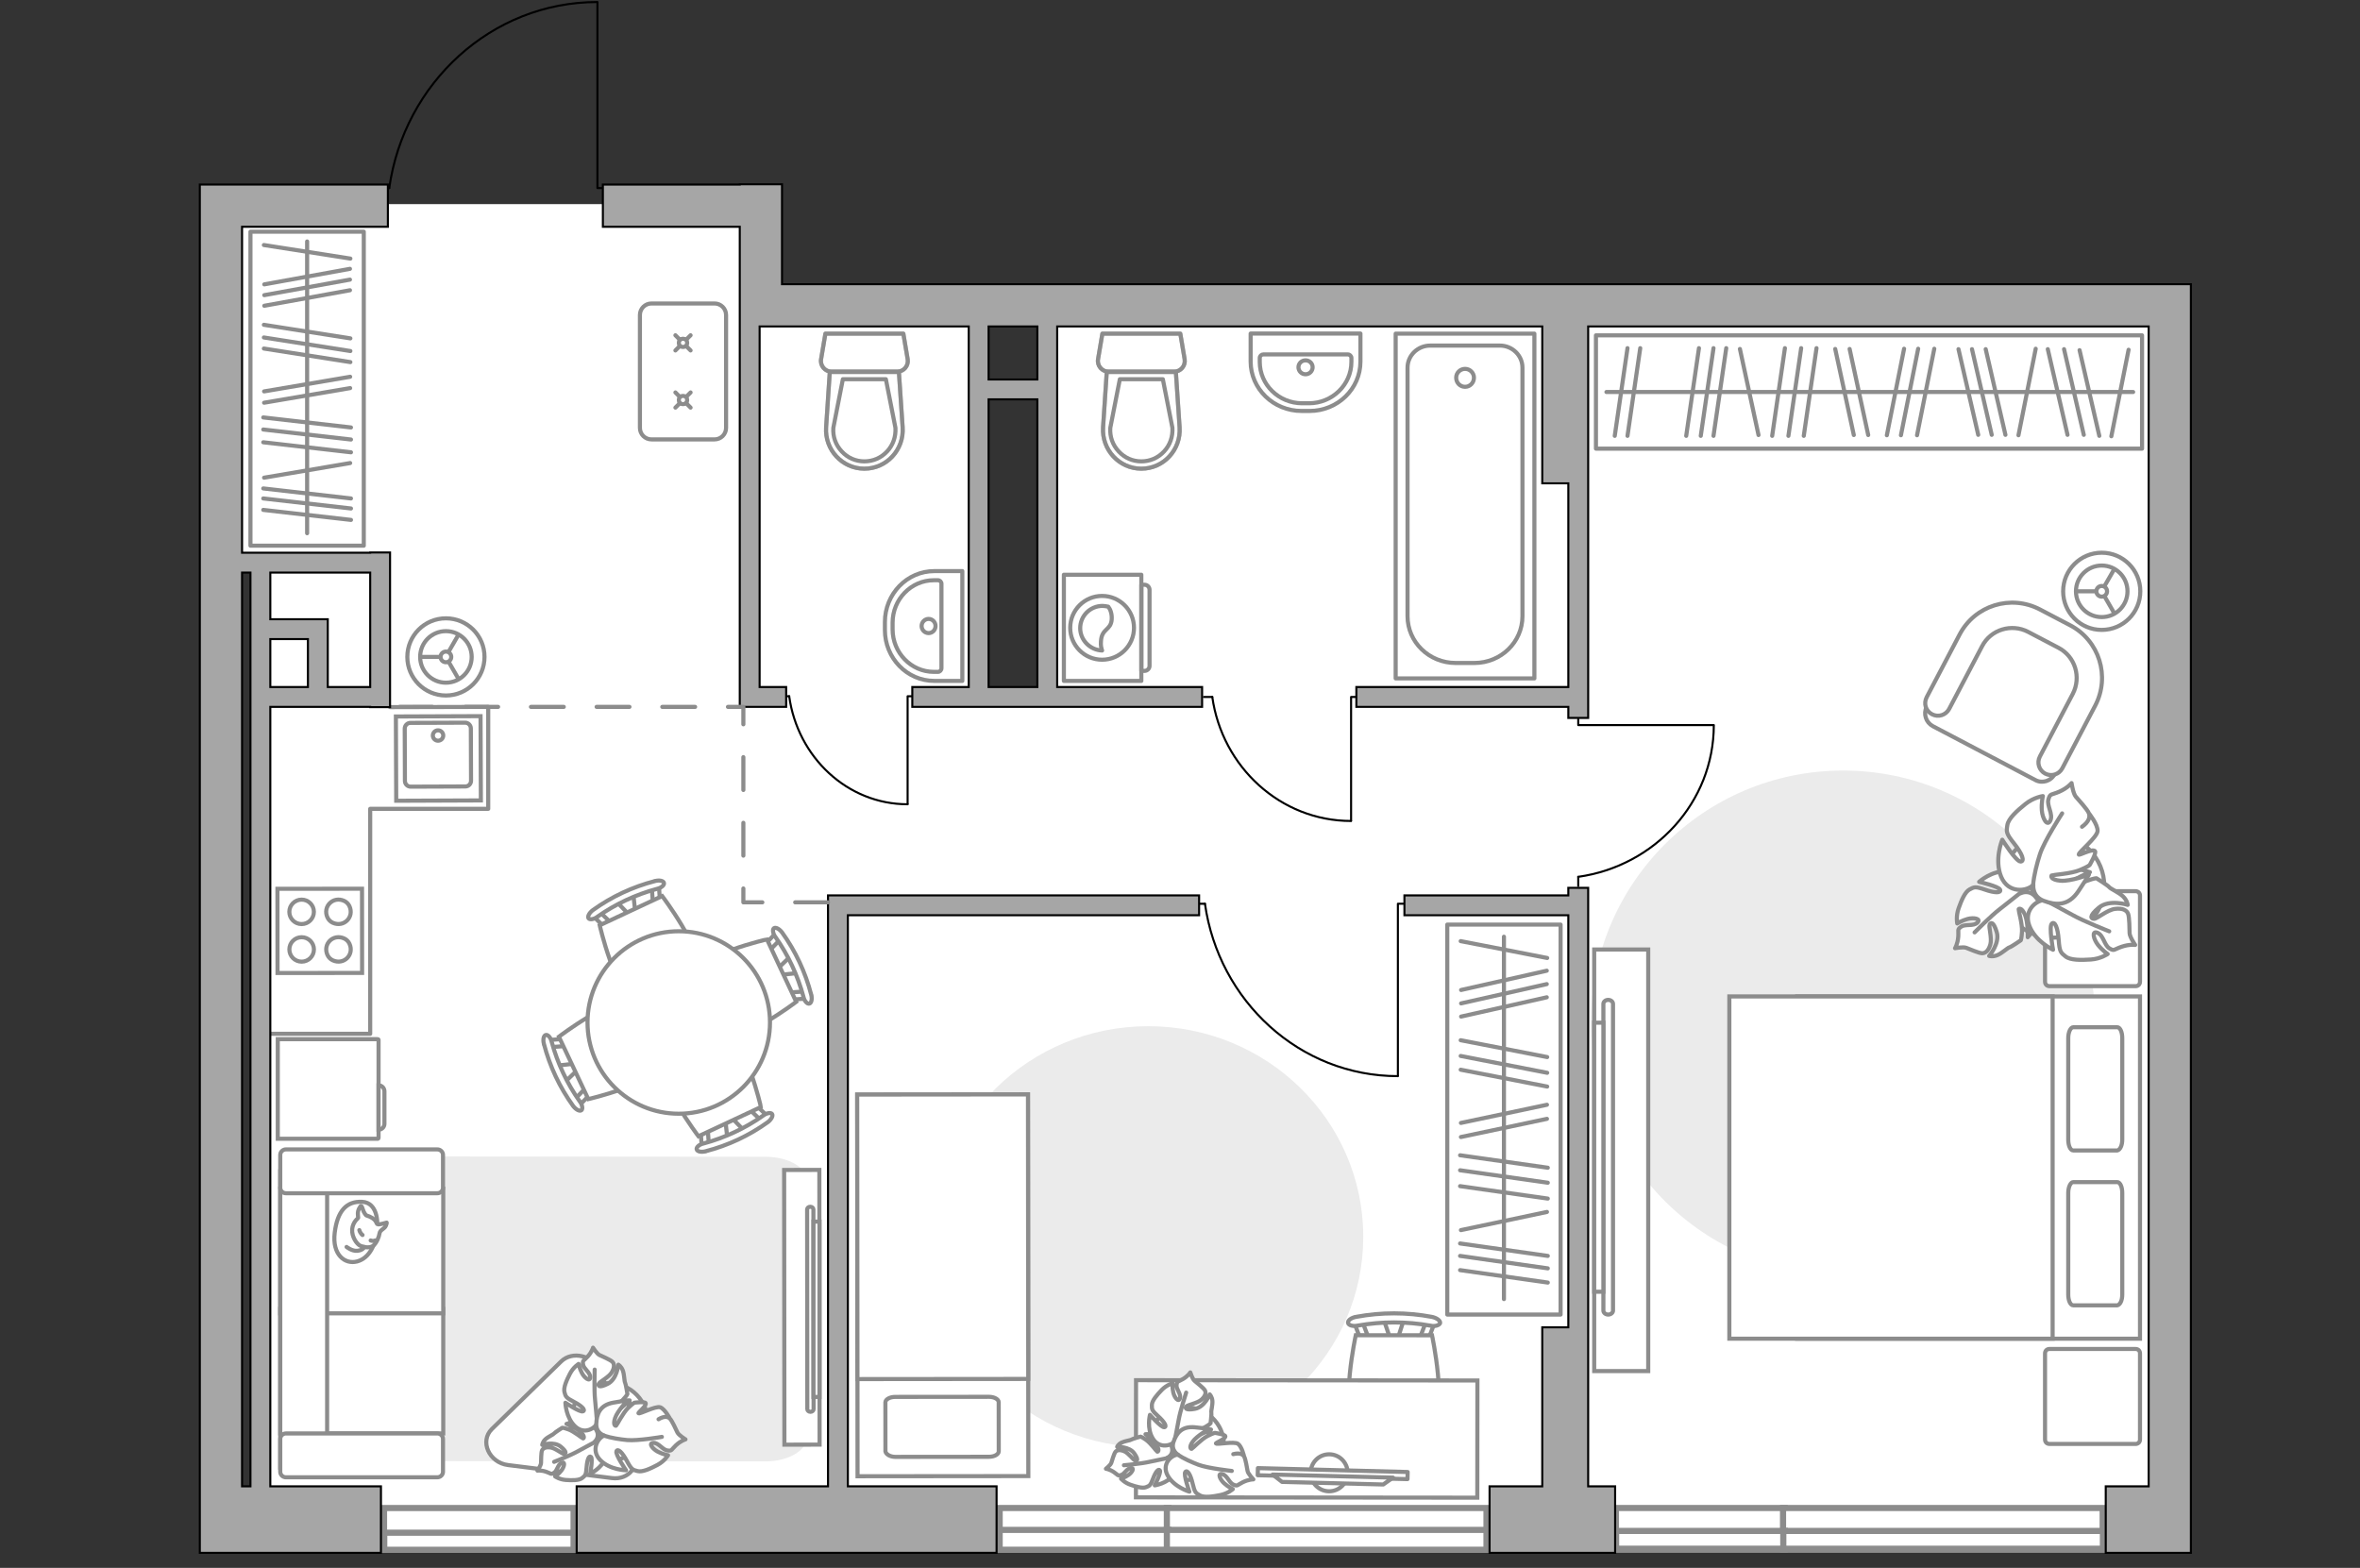 <?xml version="1.0" encoding="utf-8"?>
<!-- Generator: Adobe Illustrator 28.0.0, SVG Export Plug-In . SVG Version: 6.00 Build 0)  -->
<svg version="1.1" xmlns="http://www.w3.org/2000/svg" xmlns:xlink="http://www.w3.org/1999/xlink" x="0px" y="0px"
	 viewBox="0 0 575 382" style="enable-background:new 0 0 575 382;" xml:space="preserve">
<rect x="0" y="0" width="575" height="382" fill="#333333" stroke="none"/>
<style type="text/css">
	.st0{fill:#FFFFFF;}
	.st1{fill:#8C8C8C;}
	.st2{fill:none;stroke:#8C8C8C;stroke-linecap:round;stroke-linejoin:round;stroke-miterlimit:10;}
	.st3{fill:none;stroke:#000000;stroke-width:0.5;stroke-linecap:round;stroke-linejoin:round;stroke-miterlimit:10;}
	.st4{fill:#FFFFFF;stroke:#8C8C8C;stroke-miterlimit:10;}
	.st5{fill:#FFFFFF;stroke:#8C8C8C;stroke-linecap:round;stroke-miterlimit:10;}
	.st6{fill:#EBEBEB;}
	.st7{fill:#FFFFFF;stroke:#8C8C8C;stroke-linecap:round;stroke-linejoin:round;stroke-miterlimit:10;}
	
		.st8{fill-rule:evenodd;clip-rule:evenodd;fill:none;stroke:#8C8C8C;stroke-linecap:round;stroke-linejoin:round;stroke-miterlimit:10;}
	.st9{opacity:0.5;}
	.st10{fill:#A6A6A6;stroke:#000000;stroke-width:0.5;stroke-miterlimit:10;}
	.st11{fill:none;stroke:#8C8C8C;stroke-linecap:round;stroke-linejoin:round;stroke-miterlimit:10;stroke-dasharray:8;}
</style>
<g id="bg_1_">
	<polygon class="st0" points="528.147,370.232 528.147,71.999 255.161,71.999 255.161,169.806     237.895,169.806 237.895,74.388 185.386,74.388 185.386,49.732 53.83,49.732     53.83,136.893 92.615,136.893 92.615,168.265 63.821,168.265 63.821,370.232  "/>
	
		<rect x="60.236" y="128.223" transform="matrix(-3.131656e-12 -1 1 -3.131656e-12 -64.782 242.757)" class="st0" width="57.503" height="51.092"/>
</g>
<g id="windows_1_">
	<g>
		<rect x="93.567" y="367.412" class="st0" width="46.184" height="10.171"/>
		<path class="st1" d="M139,368.162v8.671H94.316v-8.671H139 M140.5,366.662H92.816     v11.671h47.684V366.662L140.5,366.662z"/>
	</g>
	<g>
		<rect x="144.195" y="367.412" class="st0" width="31.23" height="10.171"/>
		<path class="st1" d="M174.675,368.162v8.671h-29.731v-8.671H174.675 M176.175,366.662h-32.731     v11.671h32.731V366.662L176.175,366.662z"/>
	</g>
	<g>
		<rect x="93.617" y="373.431" class="st0" width="46.134" height="4.161"/>
		<path class="st1" d="M139,374.181v2.661H94.367v-2.661H139 M140.5,372.681H92.867     v5.661h47.633V372.681L140.5,372.681z"/>
	</g>
	<g>
		<rect x="141.695" y="373.431" class="st0" width="33.781" height="4.161"/>
		<path class="st1" d="M174.726,374.181v2.661h-32.281v-2.661H174.726 M176.226,372.681h-35.281     v5.661h35.281V372.681L176.226,372.681z"/>
	</g>
	<g>
		<rect x="243.561" y="367.412" class="st0" width="41.121" height="10.171"/>
		<path class="st1" d="M283.932,368.162v8.671h-39.621v-8.671H283.932 M285.432,366.662h-42.621     v11.671h42.621V366.662L285.432,366.662z"/>
	</g>
	<g>
		<rect x="284.298" y="367.412" class="st0" width="77.876" height="10.171"/>
		<path class="st1" d="M361.424,368.162v8.671h-76.375v-8.671H361.424 M362.924,366.662h-79.375     v11.671h79.375V366.662L362.924,366.662z"/>
	</g>
	<g>
		<rect x="243.561" y="372.745" class="st0" width="41.121" height="4.838"/>
		<path class="st1" d="M283.932,373.496v3.338h-39.621v-3.338H283.932 M285.432,371.996     h-42.621v6.338h42.621V371.996L285.432,371.996z"/>
	</g>
	<g>
		<rect x="284.298" y="372.745" class="st0" width="77.876" height="4.838"/>
		<path class="st1" d="M361.424,373.496v3.338h-76.375v-3.338H361.424 M362.924,371.996     h-79.375v6.338h79.375V371.996L362.924,371.996z"/>
	</g>
	<g>
		<rect x="393.692" y="367.412" class="st0" width="41.121" height="10.171"/>
		<path class="st1" d="M434.063,368.162v8.671h-39.621v-8.671H434.063 M435.563,366.662h-42.621     v11.671h42.621V366.662L435.563,366.662z"/>
	</g>
	<g>
		<rect x="434.429" y="367.412" class="st0" width="77.875" height="10.171"/>
		<path class="st1" d="M511.554,368.162v8.671h-76.375v-8.671H511.554 M513.054,366.662h-79.375     v11.671h79.375V366.662L513.054,366.662z"/>
	</g>
	<g>
		<rect x="393.751" y="372.996" class="st0" width="41.121" height="4.336"/>
		<path class="st1" d="M434.123,373.747v2.835h-39.621v-2.835H434.123 M435.623,372.247h-42.621     v5.835h42.621V372.247L435.623,372.247z"/>
	</g>
	<g>
		<rect x="434.489" y="372.996" class="st0" width="77.876" height="4.336"/>
		<path class="st1" d="M511.614,373.747v2.836H435.239v-2.836H511.614 M513.114,372.247H433.739     v5.836h79.375V372.247L513.114,372.247z"/>
	</g>
</g>
<g id="furniture_1_">
	<g>
		
			<rect x="36.581" y="80.895" transform="matrix(1.266712e-10 -1 1 1.266712e-10 -19.872 169.53)" class="st2" width="76.495" height="27.612"/>
		<line class="st2" x1="85.513" y1="110.2" x2="64.145" y2="107.759"/>
		<line class="st2" x1="85.513" y1="121.444" x2="64.145" y2="119.003"/>
		<line class="st2" x1="85.513" y1="123.886" x2="64.145" y2="121.444"/>
		<line class="st2" x1="85.513" y1="126.673" x2="64.145" y2="124.232"/>
		<line class="st2" x1="85.513" y1="107.087" x2="64.145" y2="104.646"/>
		<line class="st2" x1="85.266" y1="70.715" x2="64.392" y2="74.497"/>
		<line class="st2" x1="85.266" y1="68.128" x2="64.392" y2="71.911"/>
		<line class="st2" x1="85.266" y1="65.5" x2="64.392" y2="69.282"/>
		<line class="st2" x1="85.513" y1="104.146" x2="64.145" y2="101.704"/>
		<line class="st2" x1="85.314" y1="94.557" x2="64.344" y2="98.121"/>
		<line class="st2" x1="85.314" y1="112.819" x2="64.344" y2="116.384"/>
		<line class="st2" x1="85.314" y1="91.795" x2="64.344" y2="95.36"/>
		<line class="st2" x1="85.367" y1="88.226" x2="64.291" y2="84.922"/>
		<line class="st2" x1="85.367" y1="82.44" x2="64.291" y2="79.136"/>
		<line class="st2" x1="85.367" y1="63.003" x2="64.291" y2="59.699"/>
		<line class="st2" x1="85.367" y1="85.527" x2="64.291" y2="82.223"/>
		<line class="st2" x1="74.829" y1="129.914" x2="74.829" y2="58.832"/>
	</g>
	<g>
		
			<rect x="318.919" y="258.968" transform="matrix(1.267165e-10 -1 1 1.267165e-10 93.652 639.201)" class="st2" width="95.014" height="27.612"/>
		<line class="st2" x1="377.11" y1="292.026" x2="355.742" y2="288.994"/>
		<line class="st2" x1="377.11" y1="305.992" x2="355.742" y2="302.96"/>
		<line class="st2" x1="377.11" y1="309.025" x2="355.742" y2="305.992"/>
		<line class="st2" x1="377.11" y1="312.487" x2="355.742" y2="309.455"/>
		<line class="st2" x1="377.11" y1="288.16" x2="355.742" y2="285.127"/>
		<line class="st2" x1="376.863" y1="242.982" x2="355.989" y2="247.68"/>
		<line class="st2" x1="376.863" y1="239.769" x2="355.989" y2="244.467"/>
		<line class="st2" x1="376.863" y1="236.505" x2="355.989" y2="241.203"/>
		<line class="st2" x1="377.11" y1="284.506" x2="355.742" y2="281.473"/>
		<line class="st2" x1="376.911" y1="272.596" x2="355.942" y2="277.023"/>
		<line class="st2" x1="376.911" y1="295.279" x2="355.942" y2="299.707"/>
		<line class="st2" x1="376.911" y1="269.166" x2="355.942" y2="273.593"/>
		<line class="st2" x1="376.964" y1="264.732" x2="355.888" y2="260.628"/>
		<line class="st2" x1="376.964" y1="257.546" x2="355.888" y2="253.442"/>
		<line class="st2" x1="376.964" y1="233.403" x2="355.888" y2="229.299"/>
		<line class="st2" x1="376.964" y1="261.38" x2="355.888" y2="257.276"/>
		<line class="st2" x1="366.426" y1="316.512" x2="366.426" y2="228.222"/>
	</g>
	<g>
		<rect x="388.843" y="81.701" class="st2" width="133.056" height="27.612"/>
		<line class="st2" x1="431.781" y1="106.191" x2="434.885" y2="84.824"/>
		<line class="st2" x1="417.485" y1="106.191" x2="420.589" y2="84.824"/>
		<line class="st2" x1="414.381" y1="106.191" x2="417.485" y2="84.824"/>
		<line class="st2" x1="410.837" y1="106.191" x2="413.941" y2="84.824"/>
		<line class="st2" x1="393.426" y1="106.191" x2="396.53" y2="84.824"/>
		<line class="st2" x1="396.53" y1="106.191" x2="399.634" y2="84.824"/>
		<line class="st2" x1="435.738" y1="106.191" x2="438.843" y2="84.824"/>
		<line class="st2" x1="481.982" y1="105.944" x2="477.173" y2="85.071"/>
		<line class="st2" x1="503.739" y1="105.945" x2="498.93" y2="85.071"/>
		<line class="st2" x1="507.701" y1="105.945" x2="502.892" y2="85.071"/>
		<line class="st2" x1="511.484" y1="106.191" x2="506.675" y2="85.317"/>
		<line class="st2" x1="485.27" y1="105.944" x2="480.461" y2="85.071"/>
		<line class="st2" x1="488.612" y1="105.944" x2="483.803" y2="85.071"/>
		<line class="st2" x1="439.478" y1="106.191" x2="442.583" y2="84.824"/>
		<line class="st2" x1="451.669" y1="105.992" x2="447.138" y2="85.023"/>
		<line class="st2" x1="428.451" y1="105.992" x2="423.919" y2="85.023"/>
		<line class="st2" x1="455.18" y1="105.992" x2="450.649" y2="85.023"/>
		<line class="st2" x1="459.719" y1="106.045" x2="463.92" y2="84.97"/>
		<line class="st2" x1="467.075" y1="106.045" x2="471.275" y2="84.97"/>
		<line class="st2" x1="491.787" y1="106.045" x2="495.988" y2="84.97"/>
		<line class="st2" x1="463.15" y1="106.045" x2="467.35" y2="84.97"/>
		<line class="st2" x1="514.418" y1="106.292" x2="518.619" y2="85.216"/>
		<line class="st2" x1="391.399" y1="95.508" x2="519.727" y2="95.508"/>
	</g>
	<g id="Group_34_00000046333722999644475580000000469354095871318182_">
		<path id="Vector_158_00000031176097048297340440000001783539368631870861_" class="st3" d="M340.588,262.074v-41.886     h1.784"/>
		<path id="Vector_159_00000165952978755226110250000008040996994954204579_" class="st3" d="M290.727,220.19h2.855"/>
		<path id="Vector_160_00000065757378378806932670000014431741097193360571_" class="st3" d="M293.581,220.188     c3.332,23.679,23.085,42.004,47.003,42.004"/>
	</g>
	<g id="Group_34_00000020399162075605138760000016597672300537748915_">
		<path id="Vector_158_00000129206610261113038340000001454704692240915072_" class="st3" d="M221.135,195.878V169.634     h1.095"/>
		<path id="Vector_159_00000018946767801359366910000016412810305823320241_" class="st3" d="M190.531,169.635h1.752"/>
		<path id="Vector_160_00000181087126486179569950000000332176317721504910_" class="st3" d="M192.282,169.634     c2.045,14.837,14.169,26.319,28.85,26.319"/>
	</g>
	<g id="Group_34_00000164491065470694561070000010557611295215536799_">
		<path id="Vector_158_00000014599690014137128410000012892905356745475252_" class="st3" d="M329.183,199.938v-30.132     h1.283"/>
		<path id="Vector_159_00000120537850947742516640000007977349134944775604_" class="st3" d="M293.314,169.807h2.054"/>
		<path id="Vector_160_00000080925527389993547860000011457444404712863665_" class="st3" d="M295.367,169.806     c2.397,17.035,16.607,30.218,33.813,30.218"/>
	</g>
	<g>
		<path class="st4" d="M158.724,107.057h15.37c1.552,0,2.81-1.258,2.81-2.81V76.75     c0-1.552-1.258-2.81-2.81-2.81H158.724c-1.552,0-2.81,1.258-2.81,2.81     v27.497C155.914,105.799,157.172,107.057,158.724,107.057z"/>
		<g>
			<g>
				<line class="st5" x1="168.257" y1="81.686" x2="167.174" y2="82.77"/>
				<circle class="st5" cx="166.409" cy="83.535" r="1.008"/>
				<line class="st5" x1="165.654" y1="84.29" x2="164.56" y2="85.383"/>
				<line class="st5" x1="168.257" y1="85.383" x2="167.174" y2="84.3"/>
				<line class="st5" x1="165.654" y1="82.78" x2="164.56" y2="81.686"/>
			</g>
			<g>
				<line class="st5" x1="168.257" y1="95.614" x2="167.174" y2="96.697"/>
				<circle class="st5" cx="166.409" cy="97.463" r="1.008"/>
				<line class="st5" x1="165.654" y1="98.218" x2="164.56" y2="99.311"/>
				<line class="st5" x1="168.257" y1="99.311" x2="167.174" y2="98.228"/>
				<line class="st5" x1="165.654" y1="96.708" x2="164.56" y2="95.614"/>
			</g>
		</g>
	</g>
	<path id="Vector_84_00000088831933179712527990000007462219112107832490_" class="st6" d="M85.848,287.709    l-0.056,62.292c-0.003,3.287,4.488,5.966,10.156,5.971l90.497,0.082    c5.668,0.005,10.167-2.666,10.17-5.953l0.056-62.292    c0.003-3.287-4.492-5.966-10.159-5.971l-90.497-0.082    C90.346,281.979,85.851,284.422,85.848,287.709z"/>
	<path class="st7" d="M146.049,333.899l8.444,19.641c1.539,3.579-1.332,7.09-5.382,6.583    l-25.321-3.172c-4.638-0.581-6.988-5.809-3.947-8.777l16.877-16.47    C139.43,329.06,144.48,330.249,146.049,333.899z"/>
	<g>
		<path id="Vector_60_00000078036367871536803180000000569932040321707924_" class="st4" d="M141.01,352.297     c-3.234-4.08-2.548-10.008,1.531-13.242c4.08-3.234,10.008-2.548,13.242,1.532     c3.233,4.079,2.547,10.008-1.532,13.241     C150.172,357.062,144.243,356.376,141.01,352.297z"/>
		<path class="st7" d="M144.898,351.255c0,0,1.3-1.068,0.463-2.718     c-0.837-1.65-2.075-2.977-4.627-2.348c-2.553,0.628-2.707,0.724-2.707,0.724     s2.591,1.031,3.593,2.118c1.002,1.086,0.552,1.459,0.419,1.431     c-0.133-0.027-2.196-1.71-3.482-2.177c-1.287-0.467-1.554-0.422-1.554-0.422     s-1.791,1.118-1.995,1.389c-0.204,0.271-1.479,0.804-2.149,1.439     c-0.671,0.636-0.747,1.341-0.747,1.341s2.884-0.939,4.525,0.436     c1.641,1.375,1.199,1.745,0.743,1.747c-0.456,0.002-2.083-1.413-3.287-1.559     c-1.204-0.147-1.826,0.224-2.042,0.762c-0.216,0.538-0.211,2.447-0.232,3.041     c-0.021,0.594-0.876,1.844-0.876,1.844s0.887-0.141,2.13,0.283     c1.243,0.425,1.11,0.736,1.915,0.245c0.805-0.492,0.907-2.044,1.86-2.431     c0.953-0.387,0.627,0.997-0.082,1.896c-0.709,0.898-1.516,1.426-1.516,1.426     s1.079,0.756,2.62,0.861c1.541,0.105,3.216,0.125,3.969-0.472     c0.753-0.598,0.948-0.722,1.081-2.607c0.133-1.885,0.596-2.982,1.076-2.534     c0.48,0.448-0.193,4.087-0.193,4.087s2.816-1.305,3.729-3.819     C148.442,352.721,146.205,351.158,144.898,351.255z"/>
		<path class="st2" d="M135.005,356.169c0,0,3.999-1.571,5.758-2.565     c1.13-0.639,3.335-1.793,4.224-2.283c1.292-0.713,2.347-1.788,3.09-3.062"/>
		<path class="st7" d="M145.594,346.541c0,0,0.544,1.884,2.696,1.748     c2.152-0.136,4.142-0.849,4.646-3.87c0.504-3.021,0.473-3.231,0.473-3.231     s-2.297,2.298-3.922,2.869c-1.624,0.572-1.816-0.081-1.725-0.212     c0.091-0.13,2.842-1.562,3.935-2.724c1.093-1.162,1.168-1.469,1.168-1.469     s-0.372-2.432-0.567-2.775c-0.196-0.343-0.179-1.953-0.55-2.964     c-0.371-1.011-1.091-1.417-1.091-1.417s-0.324,3.519-2.552,4.641     c-2.228,1.122-2.421,0.479-2.212-0.01c0.208-0.489,2.472-1.578,3.184-2.8     c0.712-1.221,0.602-2.057,0.126-2.537s-2.521-1.353-3.147-1.65     c-0.626-0.297-1.569-1.788-1.569-1.788s-0.258,1.014-1.285,2.149     c-1.027,1.134-1.299,0.848-1.144,1.937c0.155,1.089,1.77,1.913,1.744,3.111     c-0.025,1.199-1.356,0.211-1.991-0.961c-0.634-1.172-0.828-2.28-0.828-2.28     s-1.307,0.806-2.129,2.408c-0.822,1.601-1.616,3.385-1.324,4.466     c0.293,1.081,0.336,1.347,2.292,2.358c1.956,1.011,2.917,2.012,2.216,2.32     c-0.701,0.307-4.285-2.09-4.285-2.09s0.099,3.615,2.369,5.751     S145.095,347.985,145.594,346.541z"/>
		<path class="st2" d="M144.893,333.689c0,0-0.162,5.004,0.091,7.344     c0.163,1.504,0.382,4.396,0.497,5.573c0.168,1.711,0.831,3.336,1.853,4.719"/>
		<g>
			<path class="st7" d="M160.451,345.788c1.318-0.793,2.229-0.686,2.758-0.175      c0.529,0.511,1.51,2.722,1.842,3.398c0.332,0.677,1.968,1.68,1.968,1.68      s-1.099,0.296-2.318,1.43c-1.218,1.134-0.903,1.426-2.089,1.274      c-1.186-0.152-2.107-1.896-3.41-1.851c-1.303,0.045-0.209,1.479,1.075,2.151      c1.285,0.673,2.493,0.866,2.493,0.866s-0.857,1.434-2.587,2.352      c-1.729,0.918-3.657,1.809-4.838,1.507c-1.181-0.302-1.47-0.345-2.599-2.458      c-1.129-2.113-2.233-3.142-2.556-2.375c-0.324,0.767,2.337,4.63,2.337,4.63      s-3.934-0.053-6.291-2.49c-2.358-2.437-0.577-5.404,0.986-5.968      c0,0-2.057-0.564-1.941-2.906c0.115-2.342,0.861-4.518,4.14-5.111      c3.279-0.594,3.507-0.563,3.507-0.563s-2.464,2.533-3.062,4.309      c-0.598,1.775,0.116,1.974,0.256,1.873c0.14-0.101,1.656-3.115,2.904-4.321      c1.248-1.206,1.58-1.293,1.58-1.293s2.583-0.327,2.717,0.133      c0.206,0.709-1.979,2.33-1.751,2.456c0.376,0.208,4.187-1.849,5.292-1.46      s2.346,2.736,2.346,2.736"/>
			<path class="st2" d="M161.26,350.084c0,0-5.907,1.014-8.456,0.774      c-1.639-0.155-3.984-0.504-5.64-1.077"/>
		</g>
	</g>
	<g>
		<path id="Vector_55_00000155111000146401829730000008262475608242782355_" class="st4" d="M68.283,349.246v-30.354     h39.713v30.354H68.283z"/>
		<path id="Vector_56_00000039129375790512487850000014040832493583638682_" class="st4" d="M68.283,319.985v-30.353     h39.713v30.353H68.283z"/>
		<path id="Vector_57_00000042716019608012891560000006882711644414526632_" class="st4" d="M79.701,354.588     l-11.418,2.853v-72.058h11.418V354.588z"/>
		<path id="Vector_58_00000172430717308760612040000014477306896041752255_" class="st4" d="M69.663,349.246h36.89     c0.753,0,1.381,0.607,1.381,1.336v8.013c0,0.728-0.628,1.336-1.381,1.336H69.663     c-0.753,0-1.38-0.607-1.38-1.336v-8.013     C68.283,349.853,68.91,349.246,69.663,349.246z"/>
		<path id="Vector_59_00000160893145141278867900000007412964688026153387_" class="st4" d="M69.663,280.041h36.89     c0.753,0,1.381,0.607,1.381,1.335v8.013c0,0.728-0.628,1.335-1.381,1.335H69.663     c-0.753,0-1.38-0.607-1.38-1.335v-8.013     C68.283,280.648,68.91,280.041,69.663,280.041z"/>
		<g>
			<path class="st7" d="M91.924,298.097c0,0,0.156-5.09-3.686-5.282      c-3.841-0.191-6.044,2.246-6.69,7.552c-0.646,5.305,2.466,7.751,5.437,6.978      C89.956,306.572,91.911,303.175,91.924,298.097z"/>
			<path class="st7" d="M89.221,296.106c0,0-0.558-0.529-0.829-1.487      s-0.478-0.796-0.478-0.796s-0.872,0.887-0.707,2.224      c0.091,0.74,0.044,0.746,0.044,0.746s-1.287,0.917-1.446,2.691      c-0.159,1.773,1.102,3.685,2.046,4.066c0.944,0.381,2.339,0.576,3.118-0.066      c0.778-0.642,1.364-2.076,1.503-2.982c0.138-0.906,1.229-1.086,1.542-1.862      c0.313-0.777,0.194-0.766,0.194-0.766s-1.946,0.626-2.286,0.367      C91.582,297.982,91.807,296.924,89.221,296.106z"/>
			<path class="st7" d="M88.33,300.898c0,0-0.534-0.329-0.776-1.189"/>
			<path class="st7" d="M90.311,302.229c0,0,0.596,0.265,1.092-0.007"/>
			<path class="st2" d="M88.724,303.811c0,0-0.187,0.785-1.682,0.939      c-1.253,0.129-2.598-0.939-2.598-0.939"/>
		</g>
	</g>
	<path id="Vector_00000137840261686199657970000008607264349889609117_" class="st6" d="M449.062,187.737    c-33.943,0-61.435,27.492-61.435,61.435s27.492,61.435,61.435,61.435    s61.435-27.492,61.435-61.435S483.005,187.737,449.062,187.737z"/>
	<g>
		<g>
			<path id="Vector_98_00000034074230828179482600000000492218884558700465_" class="st4" d="M437.861,242.77v83.394      h83.538v-83.394H437.861z"/>
			<path id="Vector_99_00000093149163174834161900000009476576552438325175_" class="st4" d="M421.346,326.165v-83.394      h78.765v73.526v9.868h-10.692H421.346z"/>
			<path id="Vector_100_00000063634576484855134320000007788468822570885765_" class="st2" d="M517.077,277.658v-24.741      c0-1.459-0.516-2.641-1.226-2.641h-10.709c-0.645,0-1.226,1.182-1.226,2.641      v24.741c0,1.459,0.516,2.641,1.226,2.641h10.709      C516.561,280.16,517.077,279.047,517.077,277.658z"/>
			<path id="Vector_101_00000114075764920709737610000016064604905081575095_" class="st2" d="M517.077,315.392v-24.741      c0-1.459-0.516-2.641-1.226-2.641h-10.709c-0.645,0-1.226,1.182-1.226,2.641      v24.741c0,1.459,0.516,2.641,1.226,2.641h10.709      C516.561,317.894,517.077,316.851,517.077,315.392z"/>
		</g>
		<path id="Vector_5_00000039128528177592581130000017471256498273666235_" class="st7" d="M499.363,351.803h20.934     c0.661,0,1.102-0.441,1.102-1.102v-20.934c0-0.661-0.441-1.102-1.102-1.102     h-20.934c-0.661,0-1.102,0.441-1.102,1.102v20.934     C498.262,351.362,498.702,351.803,499.363,351.803z"/>
		<path id="Vector_5_00000169549982307329517030000010813976080306497981_" class="st7" d="M499.363,240.269h20.934     c0.661,0,1.102-0.441,1.102-1.102v-20.934c0-0.661-0.441-1.102-1.102-1.102     h-20.934c-0.661,0-1.102,0.441-1.102,1.102v20.934     C498.262,239.828,498.702,240.269,499.363,240.269z"/>
	</g>
	<g>
		<path id="Vector_60_00000082362076946230347920000017776329120405692820_" class="st4" d="M489.021,221.844     c3.297,6.121,10.931,8.411,17.052,5.115c6.121-3.297,8.411-10.932,5.114-17.053     c-3.296-6.12-10.931-8.41-17.052-5.113S485.725,215.724,489.021,221.844z"/>
		<path class="st7" d="M492.353,217.626c0,0,1.997-1.03,3.578,0.868     s2.556,4.117,0.437,6.916c-2.119,2.799-2.317,2.939-2.317,2.939     s0.103-3.722-0.7-5.525c-0.803-1.803-1.498-1.448-1.535-1.27     c-0.037,0.178,0.938,3.597,0.831,5.422c-0.107,1.825-0.303,2.129-0.303,2.129     s-2.317,1.606-2.757,1.714c-0.44,0.107-1.767,1.389-2.901,1.877     s-2.039,0.208-2.039,0.208s2.675-3.042,1.854-5.781     c-0.82-2.739-1.508-2.393-1.751-1.834c-0.243,0.558,0.633,3.302,0.177,4.856     c-0.456,1.555-1.239,2.122-2.013,2.103c-0.775-0.019-3.112-1.033-3.853-1.321     c-0.74-0.288-2.724,0.101-2.724,0.101s0.641-1.014,0.777-2.762     c0.135-1.748-0.317-1.75,0.711-2.478c1.028-0.729,2.986-0.033,3.965-0.998     c0.978-0.965-0.893-1.296-2.369-0.901c-1.476,0.395-2.55,1.107-2.55,1.107     s-0.358-1.723,0.328-3.669s1.545-4.012,2.676-4.62     c1.131-0.608,1.386-0.782,3.769,0.051c2.382,0.833,3.973,0.843,3.676,0.018     c-0.296-0.826-5.115-1.922-5.115-1.922s3.088-2.765,6.655-2.558     C492.426,212.503,493.162,216.073,492.353,217.626z"/>
		<path class="st2" d="M481.1,227.165c0,0,4.039-4.076,6.187-5.709     c1.381-1.049,3.961-3.145,5.032-3.976c1.557-1.208,3.433-1.935,5.389-2.174"/>
		<path class="st7" d="M498.502,219.261c0,0-2.023-1.662-0.72-4.23     c1.303-2.568,3.229-4.633,7.201-3.655c3.972,0.977,4.213,1.126,4.213,1.126     s-4.032,1.605-5.591,3.296c-1.559,1.691-0.859,2.27-0.651,2.228     c0.208-0.043,3.417-2.662,5.419-3.388c2.003-0.727,2.419-0.657,2.419-0.657     s2.787,1.74,3.105,2.161c0.317,0.421,2.301,1.25,3.345,2.24     c1.044,0.989,1.162,2.086,1.162,2.086s-4.488-1.461-7.041,0.679     c-2.553,2.14-1.866,2.716-1.156,2.719c0.709,0.003,3.242-2.199,5.116-2.427     c1.874-0.228,2.842,0.348,3.178,1.186c0.337,0.838,0.328,3.807,0.362,4.732     c0.033,0.925,1.364,2.869,1.364,2.869s-1.381-0.219-3.314,0.442     c-1.934,0.661-1.727,1.146-2.98,0.381c-1.253-0.765-1.412-3.181-2.896-3.783     c-1.484-0.602-0.975,1.552,0.128,2.95c1.103,1.398,2.36,2.219,2.36,2.219     s-1.679,1.178-4.078,1.34c-2.399,0.163-5.005,0.195-6.177-0.735     c-1.172-0.93-1.476-1.123-1.682-4.057c-0.207-2.934-0.928-4.641-1.675-3.943     c-0.747,0.698,0.3,6.36,0.3,6.36s-4.382-2.031-5.804-5.943     C492.986,221.544,496.468,219.11,498.502,219.261z"/>
		<path class="st2" d="M513.898,226.908c0,0-6.224-2.444-8.961-3.991     c-1.759-0.994-5.191-2.79-6.574-3.553c-2.01-1.11-3.653-2.782-4.81-4.765"/>
		<g>
			<path class="st7" d="M507.273,201.434c1.668-1.198,2.018-2.372,1.671-3.29      c-0.347-0.919-2.542-3.289-3.196-4.054s-1.022-3.301-1.022-3.301      s-0.943,1.193-2.978,2.088c-2.034,0.895-2.226,0.355-2.666,1.89      c-0.44,1.535,1.213,3.586,0.469,5.161c-0.744,1.575-1.924-0.524-2.071-2.455      c-0.146-1.931,0.254-3.515,0.254-3.515s-2.211,0.295-4.251,1.931      c-2.04,1.637-4.15,3.531-4.403,5.138c-0.253,1.608-0.354,1.986,1.642,4.486      s2.675,4.398,1.563,4.39c-1.112-0.008-4.445-5.312-4.445-5.312      s-2.012,4.854-0.268,9.033c1.744,4.179,6.324,3.562,7.841,1.943      c0,0-0.395,2.821,2.539,3.916c2.934,1.096,5.997,1.33,8.456-2.379      s2.543-4.004,2.543-4.004s-4.409,1.685-6.902,1.48      c-2.494-0.205-2.36-1.184-2.162-1.303c0.198-0.119,4.696-0.386,6.833-1.28      c2.138-0.894,2.42-1.255,2.42-1.255s1.766-2.996,1.272-3.403      c-0.761-0.627-3.903,1.197-3.937,0.85c-0.056-0.571,4.479-4.16,4.586-5.721      c0.107-1.561-2.118-4.323-2.118-4.323"/>
			<path class="st2" d="M502.429,198.172c0,0-4.363,6.71-5.415,9.964      c-0.676,2.092-1.486,5.153-1.658,7.487"/>
		</g>
	</g>
	<g>
		<path id="Vector_93_00000152978608070495793650000002266419725816848807_" class="st4" d="M388.415,231.336v102.715     h13.165V231.336H388.415z"/>
		<g>
			<g>
				<path class="st4" d="M390.655,244.583c0-0.529,0.533-0.971,1.173-0.971       c0.64,0,1.173,0.441,1.173,0.971l0,74.728       c0,0.529-0.533,0.971-1.173,0.971c-0.64,0-1.173-0.441-1.173-0.971       L390.655,244.583z"/>
				<rect x="388.415" y="249.172" class="st4" width="2.24" height="65.551"/>
			</g>
		</g>
	</g>
	<g>
		<path id="Vector_93_00000079450245446789644170000005605351774052645003_" class="st4" d="M199.693,351.973     l-0.062-66.93l-8.579,0.008l0.062,66.93L199.693,351.973z"/>
		<g>
			<g>
				<path class="st4" d="M198.226,343.342c0,0.345-0.347,0.633-0.764,0.633       c-0.417,0-0.765-0.287-0.765-0.632l-0.045-48.693       c-0-0.345,0.347-0.633,0.764-0.633c0.417-0,0.765,0.287,0.765,0.632       L198.226,343.342z"/>
				<rect x="198.203" y="297.638" class="st4" width="1.46" height="42.713"/>
			</g>
		</g>
	</g>
	<g>
		<path id="Vector_37_00000137110791442687465600000006006408390605720235_" class="st4" d="M470.895,176.91     l25.01,13.14c1.653,0.908,3.842,0.258,4.706-1.477l9.103-17.281     c3.331-6.29,0.863-14.113-5.427-17.444l-8.322-4.353     c-6.29-3.331-14.113-0.863-17.444,5.427l-9.103,17.281     C468.554,173.938,469.242,176.001,470.895,176.91z"/>
		<path id="Vector_38_00000080165015677585261790000003576974880113776304_" class="st4" d="M470.728,174.026     c1.546,0.807,3.382,0.189,4.17-1.294l8.018-15.269     c2.126-4.107,7.186-5.616,11.23-3.509l7.369,3.861     c4.107,2.126,5.616,7.186,3.509,11.23l-8.018,15.269     c-0.807,1.546-0.189,3.382,1.294,4.17c1.546,0.807,3.382,0.189,4.17-1.294     l8.017-15.269c3.722-7.136,0.977-15.867-6.096-19.57l-7.369-3.861     c-7.136-3.722-15.867-0.977-19.57,6.096l-8.017,15.269     C468.626,171.402,469.182,173.219,470.728,174.026z"/>
	</g>
	<g>
		<circle class="st4" cx="108.644" cy="160.051" r="9.402"/>
		<circle class="st4" cx="108.644" cy="160.051" r="6.279"/>
		<circle class="st4" cx="108.644" cy="160.051" r="1.301"/>
		<path class="st4" d="M108.644,160.051"/>
		<line class="st4" x1="107.343" y1="160.051" x2="102.365" y2="160.051"/>
		<line class="st4" x1="109.267" y1="158.863" x2="111.756" y2="154.552"/>
		<line class="st4" x1="109.267" y1="161.176" x2="111.756" y2="165.487"/>
	</g>
	<g>
		<circle class="st4" cx="512.072" cy="144.067" r="9.402"/>
		<circle class="st4" cx="512.072" cy="144.067" r="6.279"/>
		<circle class="st4" cx="512.072" cy="144.067" r="1.301"/>
		<path class="st4" d="M512.072,144.067"/>
		<line class="st4" x1="510.771" y1="144.067" x2="505.793" y2="144.067"/>
		<line class="st4" x1="512.695" y1="142.88" x2="515.184" y2="138.569"/>
		<line class="st4" x1="512.695" y1="145.192" x2="515.184" y2="149.503"/>
	</g>
	<g>
		<g id="Group_2_00000167355210595847459810000001600785355609913277_">
			<g id="Group_3_00000183938525544682663640000001642276984998278031_">
				<path id="Vector_10_00000004541042899778450120000008300096541444354435_" class="st4" d="M181.269,275.444       l-3.446-3.585l-1.15,0.538l0.545,4.943L181.269,275.444z"/>
			</g>
			<g id="Group_4_00000085956587001749753730000011454349716783309236_">
				<path id="Vector_11_00000008867164533709585740000013310499101831093383_" class="st4" d="M171.277,275.081       c-0.384,0.18-0.625,0.553-0.548,0.829l0.294,4.071       c0.031,0.4,0.427,0.58,0.936,0.445c0.508-0.135,0.878-0.567,0.801-0.843       l-0.294-4.071c-0.032-0.4-0.428-0.579-0.936-0.445       C171.404,275.021,171.362,275.041,171.277,275.081z"/>
			</g>
			<g id="Group_5_00000018951523944521756300000015412631616663194760_">
				<path id="Vector_12_00000060726636137784242400000010031714892186087077_" class="st4" d="M183.34,269.433       c-0.085,0.04-0.127,0.06-0.213,0.1c-0.429,0.305-0.545,0.723-0.258,1.004       l2.938,2.834c0.287,0.282,0.836,0.233,1.245-0.115       c0.429-0.305,0.545-0.723,0.257-1.004l-2.937-2.835       C184.164,269.306,183.723,269.253,183.34,269.433z"/>
			</g>
			<path id="Vector_13_00000009588003306580410820000017227110874997646000_" class="st4" d="M177.056,251.897      c-3.943-1.429-13.791,3.18-15.22,7.123      c-1.678,4.631,8.34,17.821,8.34,17.821l15.22-7.123      C185.396,269.717,181.688,253.575,177.056,251.897z"/>
			<path id="Vector_14_00000039840216466791040430000004370946336366247351_" class="st4" d="M185.954,271.797      c-4.376,3.087-9.321,5.401-14.538,6.804c-1.081,0.245-1.794,0.942-1.679,1.409      c0.091,0.529,1.096,0.787,2.199,0.478c5.426-1.397,10.586-3.811,15.134-7.083      c0.881-0.672,1.346-1.566,1.041-1.995      C187.826,271.024,186.791,271.145,185.954,271.797z"/>
		</g>
		<g id="Group_2_00000123414367344913485330000001310812690148056729_">
			<g id="Group_3_00000139980229866495100950000012034853901088988301_">
				<path id="Vector_10_00000000921868067429251500000014461391120885250456_" class="st4" d="M150.244,219.712       l3.446,3.585l1.15-0.538l-0.545-4.943L150.244,219.712z"/>
			</g>
			<g id="Group_4_00000034054277708429056280000011519058912071353989_">
				<path id="Vector_11_00000005226818744822290580000010618834677555036861_" class="st4" d="M160.236,220.076       c0.384-0.18,0.625-0.553,0.548-0.829l-0.294-4.071       c-0.031-0.4-0.427-0.58-0.936-0.445c-0.508,0.135-0.878,0.567-0.801,0.843       l0.294,4.071c0.032,0.4,0.428,0.579,0.936,0.445       C160.108,220.136,160.15,220.116,160.236,220.076z"/>
			</g>
			<g id="Group_5_00000085247343961809699140000013723190915138131351_">
				<path id="Vector_12_00000070829826958823280990000015208722616547372939_" class="st4" d="M148.173,225.724       c0.085-0.04,0.127-0.06,0.213-0.1c0.429-0.305,0.545-0.723,0.258-1.004       l-2.938-2.834c-0.287-0.282-0.836-0.233-1.245,0.115       c-0.429,0.305-0.545,0.723-0.257,1.004l2.937,2.835       C147.348,225.85,147.789,225.903,148.173,225.724z"/>
			</g>
			<path id="Vector_13_00000090291129134994817290000001320949981977338264_" class="st4" d="M154.456,243.26      c3.943,1.429,13.791-3.18,15.22-7.123c1.678-4.631-8.34-17.821-8.34-17.821      l-15.22,7.123C146.116,225.439,149.825,241.581,154.456,243.26z"/>
			<path id="Vector_14_00000108286469267220137690000002485508144558306219_" class="st4" d="M145.559,223.359      c4.376-3.087,9.321-5.401,14.538-6.804c1.081-0.245,1.794-0.942,1.679-1.409      c-0.091-0.529-1.096-0.787-2.199-0.478c-5.426,1.397-10.586,3.811-15.135,7.083      c-0.881,0.672-1.346,1.566-1.041,1.995      C143.686,224.133,144.721,224.012,145.559,223.359z"/>
		</g>
		<g id="Group_2_00000135686169479828147450000014446914773887137205_">
			<g id="Group_3_00000181082590058630752280000002352387867117173381_">
				<path id="Vector_10_00000137110756140432170010000018245145576867048847_" class="st4" d="M192.595,232.996       l-3.585,3.446l0.538,1.15l4.943-0.545L192.595,232.996z"/>
			</g>
			<g id="Group_4_00000021799723670626970730000001037622158233661324_">
				<path id="Vector_11_00000064320965709049459590000007719558179631228293_" class="st4" d="M192.231,242.988       c0.18,0.384,0.553,0.625,0.829,0.548l4.071-0.294       c0.4-0.031,0.58-0.427,0.445-0.936c-0.135-0.508-0.567-0.878-0.843-0.801       l-4.071,0.294c-0.4,0.032-0.579,0.428-0.445,0.936       C192.171,242.86,192.191,242.902,192.231,242.988z"/>
			</g>
			<g id="Group_5_00000053515382964977766680000003220979160623891880_">
				<path id="Vector_12_00000036970467163965997480000009584892989381004443_" class="st4" d="M186.583,230.925       c0.04,0.085,0.06,0.127,0.1,0.213c0.305,0.429,0.723,0.545,1.004,0.258       l2.834-2.938c0.282-0.287,0.233-0.836-0.115-1.245       c-0.305-0.429-0.723-0.545-1.004-0.257l-2.835,2.937       C186.457,230.1,186.403,230.541,186.583,230.925z"/>
			</g>
			<path id="Vector_13_00000132773075963859279170000005057004412114733749_" class="st4" d="M169.047,237.208      c-1.429,3.943,3.18,13.791,7.123,15.22      c4.631,1.678,17.821-8.34,17.821-8.34l-7.123-15.22      C186.867,228.868,170.725,232.577,169.047,237.208z"/>
			<path id="Vector_14_00000037662734556179128710000008178506867525580687_" class="st4" d="M188.947,228.311      c3.087,4.376,5.401,9.321,6.804,14.538c0.245,1.081,0.942,1.794,1.409,1.679      c0.529-0.092,0.787-1.096,0.478-2.199c-1.397-5.426-3.811-10.586-7.083-15.134      c-0.672-0.881-1.566-1.346-1.995-1.041      C188.174,226.438,188.295,227.473,188.947,228.311z"/>
		</g>
		<g id="Group_2_00000030478420334816790560000018094042470864440965_">
			<g id="Group_3_00000003822623178772172460000004556949359963245239_">
				<path id="Vector_10_00000143581389673197787250000007544098570380186274_" class="st4" d="M137.597,263.679       l3.576-3.456l-0.541-1.149l-4.941,0.559L137.597,263.679z"/>
			</g>
			<g id="Group_4_00000032612100464219885690000012706125251216941187_">
				<path id="Vector_11_00000062915119417427179980000010790045607733508240_" class="st4" d="M137.933,253.686       c-0.181-0.383-0.555-0.623-0.83-0.545l-4.071,0.306       c-0.4,0.032-0.578,0.429-0.443,0.937c0.137,0.508,0.57,0.876,0.845,0.798       l4.071-0.305c0.4-0.033,0.578-0.429,0.443-0.938       C137.993,253.813,137.973,253.771,137.933,253.686z"/>
			</g>
			<g id="Group_5_00000158720673934360148270000001144989383617489855_">
				<path id="Vector_12_00000150081169748428306680000012225876107149791873_" class="st4" d="M143.614,265.734       c-0.04-0.085-0.06-0.127-0.1-0.213c-0.306-0.428-0.724-0.543-1.005-0.255       l-2.826,2.946c-0.281,0.288-0.231,0.836,0.119,1.245       c0.306,0.428,0.724,0.543,1.004,0.254l2.827-2.945       C143.743,266.557,143.794,266.116,143.614,265.734z"/>
			</g>
			<path id="Vector_13_00000069396519092087350970000014023132743324041868_" class="st4" d="M161.133,259.402      c1.418-3.947-3.217-13.782-7.164-15.2c-4.636-1.666-17.798,8.389-17.798,8.389      l7.164,15.2C143.335,267.791,159.467,264.038,161.133,259.402z"/>
			<path id="Vector_14_00000119823423896420727770000013025898870089343676_" class="st4" d="M141.257,268.354      c-3.099-4.368-5.427-9.307-6.843-14.519c-0.248-1.08-0.947-1.791-1.413-1.676      c-0.528,0.093-0.784,1.098-0.472,2.2c1.411,5.423,3.84,10.575,7.124,15.115      c0.674,0.879,1.57,1.342,1.998,1.036      C142.035,270.224,141.912,269.19,141.257,268.354z"/>
		</g>
		<g>
			<circle class="st4" cx="165.373" cy="249.12" r="22.228"/>
		</g>
	</g>
	<path id="Vector_00000052787807772804357920000004924717741988743319_" class="st6" d="M279.722,250.026    c28.93-0.026,52.402,22.92,52.428,51.252    c0.026,28.332-23.405,51.32-52.335,51.347    c-28.929,0.026-52.401-22.92-52.426-51.252    C227.362,273.04,250.793,250.052,279.722,250.026z"/>
	<g>
		<g id="Group_10_00000083775328107477298540000015803925445648559505_">
			<g id="Group_11_00000012441693020221904590000011577630316684272020_">
				<path id="Vector_20_00000023257041466458704190000005689856341110177154_" class="st4" d="M342.036,321.524       l-1.67,5.202l-1.458-0.001l-1.764-5.205L342.036,321.524z"/>
			</g>
			<g id="Group_12_00000114780625924592374960000006522007058577706407_">
				<path id="Vector_21_00000071542761636041731390000015922263018792732818_" class="st4" d="M332.3,326.562       c-0.468-0-0.884-0.261-0.935-0.573l-1.61-4.216       c-0.155-0.416,0.158-0.78,0.73-0.884c0.572-0.104,1.144,0.157,1.196,0.469       l1.608,4.216c0.156,0.416-0.156,0.78-0.729,0.884       C332.457,326.562,332.353,326.562,332.3,326.562z"/>
			</g>
			<g id="Group_13_00000103966838374366336840000001520939379959754664_">
				<path id="Vector_22_00000168115818877851669570000003221533023122024620_" class="st4" d="M347.029,326.576       c-0.104-0-0.157-0-0.261-0c-0.572-0.105-0.884-0.469-0.727-0.885       l1.616-4.213c0.157-0.416,0.729-0.624,1.301-0.467       c0.572,0.105,0.884,0.469,0.727,0.885l-1.616,4.213       C347.861,326.316,347.497,326.576,347.029,326.576z"/>
			</g>
			<path id="Vector_23_00000144329494256431000240000009695602083906678709_" class="st4" d="M348.882,347.079      c-3.281,3.275-15.301,3.264-18.576-0.017c-3.847-3.854,0.02-21.75,0.02-21.75      l18.576,0.017C348.902,325.329,352.736,343.232,348.882,347.079z"/>
			<path id="Vector_24_00000073699877418165434710000015459930070484261053_" class="st4" d="M348.538,322.987      c-5.827-1.046-11.863-1.051-17.743-0.016c-1.197,0.259-2.238-0.106-2.342-0.627      c-0.155-0.572,0.73-1.3,1.979-1.507c6.09-1.139,12.385-1.134,18.473,0.017      c1.197,0.261,2.081,0.938,1.976,1.511      C350.672,322.885,349.63,323.248,348.538,322.987z"/>
		</g>
		<path id="Vector_36_00000151503080280973019750000003111555525609291142_" class="st4" d="M276.788,336.271     l83.175,0.075l-0.026,28.55l-67.233-0.061l-15.942-0.014L276.788,336.271z"/>
	</g>
	<g>
		<path id="Vector_60_00000106864499641836414520000012029433018965971374_" class="st4" d="M280.496,355.073     c-1.977-4.529,0.215-9.699,4.896-11.549c4.681-1.849,10.078,0.323,12.055,4.852     c1.976,4.528-0.216,9.699-4.897,11.548     C287.869,361.774,282.473,359.602,280.496,355.073z"/>
		<path class="st7" d="M284.425,355.151c0,0,1.501-0.623,1.144-2.332     c-0.357-1.708-1.175-3.23-3.739-3.332c-2.565-0.102-2.735-0.056-2.735-0.056     s2.168,1.609,2.827,2.852c0.659,1.243,0.138,1.461,0.02,1.401     c-0.118-0.06-1.619-2.119-2.707-2.877c-1.089-0.758-1.352-0.788-1.352-0.788     s-1.976,0.54-2.239,0.731c-0.262,0.191-1.601,0.338-2.397,0.736     c-0.797,0.398-1.052,1.014-1.052,1.014s2.957-0.092,4.142,1.579     c1.184,1.671,0.672,1.889,0.243,1.771c-0.429-0.118-1.591-1.821-2.685-2.269     c-1.094-0.448-1.776-0.276-2.12,0.153c-0.344,0.429-0.837,2.153-1.012,2.683     c-0.175,0.531-1.306,1.434-1.306,1.434s0.871,0.105,1.929,0.814     c1.058,0.709,0.852,0.955,1.737,0.723c0.886-0.233,1.387-1.607,2.384-1.706     c0.998-0.099,0.329,1.064-0.572,1.689c-0.901,0.625-1.799,0.89-1.799,0.89     s0.817,0.965,2.24,1.464s2.992,0.956,3.857,0.614     c0.864-0.342,1.08-0.403,1.697-2.07c0.617-1.667,1.339-2.535,1.674-2.005     c0.335,0.53-1.248,3.638-1.248,3.638s2.989-0.44,4.505-2.47     C287.376,357.404,285.679,355.406,284.425,355.151z"/>
		<path class="st2" d="M273.837,356.994c0,0,4.172-0.37,6.085-0.806     c1.23-0.28,3.605-0.744,4.569-0.954c1.401-0.305,2.674-0.998,3.706-1.954"/>
		<path class="st7" d="M286.309,351.08c0,0,0.02,1.842,2.079,2.284     c2.059,0.441,4.117,0.319,5.38-2.275c1.263-2.595,1.288-2.792,1.288-2.792     s-2.76,1.472-4.438,1.562c-1.677,0.09-1.687-0.549-1.567-0.643     c0.119-0.094,3.081-0.665,4.412-1.427c1.331-0.763,1.482-1.02,1.482-1.02     s0.285-2.292,0.191-2.653c-0.095-0.361,0.342-1.809,0.256-2.819     c-0.085-1.01-0.656-1.565-0.656-1.565s-1.223,3.091-3.611,3.52     c-2.388,0.429-2.402-0.202-2.078-0.588c0.323-0.387,2.737-0.777,3.725-1.692     c0.988-0.916,1.103-1.699,0.78-2.257c-0.323-0.558-2.018-1.882-2.53-2.314     c-0.511-0.432-1.01-2.024-1.01-2.024s-0.507,0.848-1.769,1.602     c-1.262,0.754-1.444,0.425-1.582,1.448c-0.138,1.023,1.165,2.19,0.829,3.265     c-0.337,1.075-1.331-0.165-1.622-1.389c-0.291-1.224-0.183-2.275-0.183-2.275     s-1.44,0.385-2.631,1.615c-1.191,1.23-2.404,2.631-2.411,3.684     c-0.007,1.053-0.036,1.304,1.54,2.729c1.576,1.425,2.218,2.58,1.479,2.674     c-0.74,0.094-3.485-3.009-3.485-3.009s-0.85,3.289,0.727,5.811     C282.483,353.054,285.464,352.252,286.309,351.08z"/>
		<path class="st2" d="M289.005,339.298c0,0-1.458,4.474-1.831,6.652     c-0.239,1.4-0.788,4.067-0.987,5.16c-0.289,1.588-0.089,3.228,0.512,4.744"/>
		<g>
			<path class="st7" d="M300.481,354.292c1.446-0.37,2.275-0.035,2.639,0.565      c0.364,0.6,0.709,2.852,0.845,3.55c0.136,0.698,1.412,2.032,1.412,2.032      s-1.111-0.021-2.553,0.683c-1.442,0.704-1.222,1.05-2.298,0.602      c-1.076-0.448-1.487-2.263-2.725-2.564c-1.238-0.301-0.583,1.279,0.45,2.223      c1.033,0.944,2.118,1.434,2.118,1.434s-1.18,1.069-3.047,1.445      c-1.866,0.376-3.912,0.674-4.943,0.092s-1.293-0.696-1.803-2.899      c-0.51-2.202-1.28-3.421-1.784-2.813c-0.505,0.607,0.99,4.791,0.99,4.791      s-3.686-1.079-5.267-3.896c-1.582-2.817,0.867-5.028,2.484-5.127      c0,0-1.787-1.047-1.068-3.131c0.72-2.084,1.989-3.852,5.228-3.528      c3.239,0.323,3.445,0.411,3.445,0.411s-2.979,1.641-4.004,3.086      c-1.025,1.446-0.406,1.812-0.248,1.757c0.158-0.054,2.371-2.377,3.859-3.138      c1.488-0.761,1.824-0.753,1.824-0.753s2.515,0.382,2.521,0.832      c0.009,0.694-2.469,1.584-2.288,1.758c0.299,0.286,4.421-0.571,5.359,0.069      c0.938,0.64,1.493,3.084,1.493,3.084"/>
			<path class="st2" d="M300.12,358.382c0,0-5.82-0.632-8.155-1.517      c-1.501-0.569-3.616-1.499-5.024-2.449"/>
		</g>
	</g>
	<g>
		<g>
			<path id="Vector_2_00000023261890879757181650000010418298872186098871_" class="st4" d="M250.462,266.647      l-41.61,0.038l0.084,92.988l41.61-0.038L250.462,266.647z"/>
			<path id="Vector_3_00000124155038520229619700000017682740885115901621_" class="st4" d="M208.852,266.685      l41.61-0.038l0.063,69.318l-36.676,0.033l-4.935,0.004l-0.009-9.42      L208.852,266.685z"/>
			<path id="Vector_4_00000000220988282072634930000014645589071325280917_" class="st2" d="M218.134,354.955      l22.806-0.021c1.334-0.001,2.4-0.606,2.399-1.331l-0.011-11.956      c-0.001-0.725-1.068-1.327-2.402-1.326l-22.806,0.021      c-1.334,0.001-2.4,0.606-2.399,1.331l0.011,11.956      C215.866,354.353,216.933,354.956,218.134,354.955z"/>
		</g>
	</g>
	<g>
		<circle class="st7" cx="323.839" cy="358.832" r="4.506"/>
		<g>
			
				<rect x="306.515" y="357.902" transform="matrix(1 0.026 -0.026 1 9.269 -8.177)" class="st7" width="36.489" height="1.733"/>
			<polygon class="st7" points="337.024,361.682 312.361,361.052 310.073,359.26 339.4,360.01          "/>
		</g>
	</g>
	<g id="Group_34_00000174580966227483671680000004756056762267081350_">
		<path id="Vector_158_00000070833247738429184340000009430891766653220740_" class="st3" d="M417.468,176.666h-32.938     v-1.403"/>
		<path id="Vector_159_00000100365771135501482490000015585870414607488950_" class="st3" d="M384.531,215.875v-2.245"/>
		<path id="Vector_160_00000059991078104764953200000004177607654505253038_" class="st3" d="M384.529,213.632     c18.621-2.62,33.031-18.153,33.031-36.962"/>
	</g>
	<polyline class="st2" points="65.861,251.874 90.196,251.874 90.196,197.064 118.954,197.064     118.954,172.225 95.034,172.286  "/>
</g>
<g id="plan">
	<g id="Group_34_00000158749944912596711310000017855813666815920816_">
		<path id="Vector_158_00000096754237910506656190000016090688265611580065_" class="st3" d="M145.556,0.626     l0,45.191h1.925"/>
		<path id="Vector_159_00000060745684530416311900000014542471757645778586_" class="st3" d="M91.76,45.815h3.08"/>
		<path id="Vector_160_00000078757552053452110560000012997603416419650956_" class="st3" d="M94.839,45.816     c3.595-25.548,24.906-45.319,50.712-45.319"/>
	</g>
	<g>
		<g>
			
				<rect x="67.659" y="216.511" transform="matrix(-0.001 -1 1 -0.001 -148.828 304.941)" class="st4" width="20.515" height="20.609"/>
		</g>
		<path class="st4" d="M76.477,222.161c0.002,1.644-1.336,2.979-2.988,2.98     c-1.652,0.002-2.992-1.33-2.994-2.975c-0.002-1.645,1.336-2.979,2.988-2.98     C75.135,219.185,76.476,220.516,76.477,222.161z"/>
		<path class="st4" d="M85.137,220.772c1.233,2.676-1.369,5.272-4.06,4.051     c-0.562-0.255-1.036-0.726-1.293-1.285c-1.23-2.675,1.37-5.268,4.06-4.049     C84.406,219.742,84.88,220.213,85.137,220.772z"/>
		<path class="st4" d="M76.485,231.319c0.002,1.644-1.336,2.979-2.988,2.98     c-1.652,0.002-2.992-1.33-2.994-2.975c-0.002-1.645,1.336-2.979,2.988-2.98     C75.144,228.343,76.484,229.675,76.485,231.319z"/>
		<path class="st4" d="M85.146,229.93c1.233,2.676-1.369,5.272-4.06,4.051     c-0.562-0.255-1.036-0.726-1.293-1.285c-1.23-2.675,1.37-5.268,4.06-4.049     C84.414,228.901,84.888,229.371,85.146,229.93z"/>
	</g>
	<g>
		<g>
			
				<rect x="96.434" y="174.557" transform="matrix(1 -0.004 0.004 1 -0.678 0.393)" class="st4" width="20.627" height="20.533"/>
		</g>
		<path class="st4" d="M99.997,176.125l13.327-0.049c0.765-0.003,1.392,0.616,1.395,1.41     l0.047,12.728c0.003,0.775-0.619,1.398-1.384,1.401l-13.327,0.049     c-0.759,0.003-1.395-0.616-1.398-1.391l-0.047-12.728     C98.607,176.751,99.238,176.127,99.997,176.125z"/>
		<path class="st4" d="M106.727,180.468c0.707-0.003,1.271-0.575,1.269-1.273     c-0.003-0.691-0.571-1.259-1.278-1.256c-0.688,0.003-1.262,0.574-1.259,1.266     C105.461,179.903,106.039,180.471,106.727,180.468z"/>
	</g>
	<g>
		<path id="Vector_8_00000135685936014657904590000011836680816525258167_" class="st4" d="M92.232,277.241     l-0-23.892c0-0.082-0.082-0.164-0.164-0.164l-24.39,0l0,24.261h24.39     C92.15,277.405,92.232,277.364,92.232,277.241z"/>
		<path id="Vector_9_00000002382709944724174030000013331681387573495943_" class="st4" d="M92.232,264.435     l0,10.801c0.818,0,1.432-0.655,1.432-1.432l-0-7.896     C93.664,265.09,93.05,264.435,92.232,264.435z"/>
	</g>
	<g>
		<path class="st2" d="M319.068,100.128l-1.941-0     c-6.853-0-12.416-5.393-12.416-12.037l0-6.825l26.752,0l-0,6.825     C331.464,94.735,325.911,100.128,319.068,100.128z"/>
		<path class="st2" d="M318.903,98.253l-1.631-0     c-5.708-0-10.338-4.528-10.338-10.056v-0.98     c0-0.481,0.388-0.865,0.854-0.865l20.579,0     c0.495,0,0.893,0.385,0.893,0.865v0.98     C329.26,93.725,324.61,98.253,318.903,98.253z"/>
		<path class="st2" d="M319.815,89.476c0,0.932-0.767,1.711-1.728,1.711     c-0.961,0-1.728-0.779-1.728-1.711c0-0.923,0.767-1.682,1.728-1.682     C319.048,87.793,319.815,88.553,319.815,89.476z"/>
	</g>
	<g>
		<path class="st2" d="M215.602,153.502v-1.941c0-6.853,5.393-12.416,12.037-12.416     l6.825,0l-0,26.752l-6.825-0     C220.995,165.898,215.602,160.345,215.602,153.502z"/>
		<path class="st2" d="M217.477,153.337v-1.631c0-5.708,4.528-10.338,10.056-10.338     l0.98,0c0.481,0,0.865,0.388,0.865,0.854l-0,20.579     c0,0.495-0.385,0.893-0.865,0.893h-0.98     C222.005,163.694,217.477,159.044,217.477,153.337z"/>
		<path class="st2" d="M226.254,154.249c-0.932,0-1.711-0.767-1.711-1.728     c-0-0.961,0.779-1.728,1.711-1.728c0.923,0,1.682,0.767,1.682,1.728     C227.937,153.482,227.177,154.249,226.254,154.249z"/>
	</g>
	<g>
		<g>
			<path class="st2" d="M278.08,140.03l0,25.868l-18.873,0l-0-25.868      L278.08,140.03z"/>
			<path class="st8" d="M280.079,143.693v18.54c0,0.666-0.555,1.221-1.221,1.221h-0.777      v-20.983h0.777C279.524,142.472,280.079,143.027,280.079,143.693z"/>
		</g>
		<g>
			<circle class="st2" cx="268.52" cy="152.963" r="7.771"/>
			<path class="st2" d="M270.861,150.904c-0.187,2.715-2.434,2.154-2.622,5.337      c-0.094,1.03,0.094,1.685,0.281,2.247c-2.903-0.094-5.337-2.528-5.337-5.431      c0-2.996,2.434-5.431,5.431-5.431c0.468,0,0.936,0.094,1.404,0.187      C270.487,148.376,270.955,149.499,270.861,150.904z"/>
		</g>
	</g>
	<g>
		<polyline class="st2" points="340.045,165.286 340.046,81.293 373.843,81.293 373.843,165.286      340.045,165.286   "/>
		<path class="st2" d="M359.241,161.528h-4.584c-6.476,0-11.718-5.109-11.718-11.389     l0-60.564c0-2.968,2.479-5.381,5.535-5.381h16.949     c3.046,0,5.515,2.413,5.515,5.381l-0,60.564     C370.939,156.42,365.707,161.528,359.241,161.528z"/>
		<path class="st2" d="M359.12,92.022c0,1.242-0.972,2.223-2.166,2.223     c-1.204,0-2.165-0.981-2.165-2.223c0-1.179,0.961-2.15,2.165-2.15     C358.148,89.871,359.12,90.842,359.12,92.022z"/>
	</g>
	<g>
		<g class="st9">
			<path class="st2" d="M270.09,90.554l15.974-0c1.615,0,2.837-1.456,2.564-3.048      l-1.051-6.213l-18.991,0l-1.051,6.213      C267.253,89.097,268.5,90.554,270.09,90.554z"/>
			<path class="st2" d="M286.491,90.621l-16.837,0l-0.898,13.51      c-0.35,5.451,3.931,10.064,9.325,10.064c5.418-0,9.684-4.613,9.324-10.064      L286.491,90.621z"/>
		</g>
		<g>
			<path class="st2" d="M270.09,90.554l15.974-0c1.615,0,2.837-1.456,2.564-3.048      l-1.051-6.213l-18.991,0l-1.051,6.213      C267.253,89.097,268.5,90.554,270.09,90.554z"/>
			<path class="st2" d="M278.081,114.195L278.081,114.195      c5.418-0,9.684-4.613,9.324-10.064l-0.914-13.51l-16.837,0      l-0.898,13.51C268.406,109.582,272.688,114.195,278.081,114.195z"/>
			<path class="st2" d="M283.32,92.39l2.333,11.859c0.12,2.142-0.581,4.182-2.025,5.731      c-1.453,1.574-3.419,2.429-5.547,2.429c-2.111,0-4.085-0.855-5.521-2.429      c-1.461-1.549-2.196-3.589-2.042-5.731l2.324-11.859L283.32,92.39z"/>
		</g>
	</g>
	<g>
		<g class="st9">
			<path class="st2" d="M202.608,90.554l15.974-0c1.615,0,2.837-1.456,2.564-3.048      l-1.051-6.213l-18.992,0l-1.051,6.213      C199.771,89.097,201.018,90.554,202.608,90.554z"/>
			<path class="st2" d="M219.01,90.621l-16.837,0l-0.898,13.51      c-0.35,5.451,3.931,10.064,9.325,10.064c5.418-0,9.684-4.613,9.324-10.064      L219.01,90.621z"/>
		</g>
		<g>
			<path class="st2" d="M202.608,90.554l15.974-0c1.615,0,2.837-1.456,2.564-3.048      l-1.051-6.213l-18.992,0l-1.051,6.213      C199.771,89.097,201.018,90.554,202.608,90.554z"/>
			<path class="st2" d="M210.6,114.195L210.6,114.195      c5.418-0,9.684-4.613,9.324-10.064l-0.914-13.51l-16.837,0      l-0.898,13.51C200.925,109.582,205.206,114.195,210.6,114.195z"/>
			<path class="st2" d="M215.838,92.39l2.333,11.859c0.12,2.142-0.581,4.182-2.025,5.731      c-1.453,1.574-3.419,2.429-5.547,2.429c-2.111,0-4.085-0.855-5.521-2.429      c-1.461-1.549-2.196-3.589-2.042-5.731l2.324-11.859L215.838,92.39z"/>
		</g>
	</g>
	<g>
		<path class="st10" d="M533.797,362.133l0-292.888h-4.042v-0.001L190.531,69.243V44.894     h-10.291v0.067l-33.352-0v10.291l33.352,0l-0,13.991l0,0l-0,7.868     h-0v93.787h0v1.327h11.302v-4.838h-6.465V79.533h50.95v87.854h-13.752     v4.838h70.61v-4.838h-35.305V79.533l118.182,0l-0,38.224h6.349v49.63     h-51.644v4.838h51.644v2.693l4.838,0V79.533h136.558v282.599l-10.452-0     v16.202l20.743,0v-16.202H533.797z M240.865,167.387V97.297H252.743v70.09H240.865     z M252.743,92.459h-11.877V79.533H252.743V92.459z"/>
		<polygon class="st10" points="201.74,220.33 201.74,220.33 201.74,362.132 140.5,362.132      140.5,378.333 242.811,378.333 242.811,362.132 206.577,362.132 206.577,222.99      292.155,222.99 292.155,218.153 201.74,218.153   "/>
		<path class="st10" d="M90.196,134.667H58.976V55.251l35.529,0V44.961l-45.82-0     v0.856v322.132h0v10.387l44.131,0v-16.202l-26.956-0V172.225H90.196     v0.062l4.838,0v-37.682l-4.838-0V134.667z M58.975,362.133l0-222.629     h2.047v222.629L58.975,362.133z M65.861,155.708h9.163v11.679h-9.163V155.708z      M79.861,167.387v-16.517l0,0v-0H65.861v-11.365h24.336l0,27.882H79.861z"/>
		<polygon class="st10" points="386.948,216.311 382.11,216.31 382.11,218.153 342.18,218.153      342.18,222.99 382.11,222.99 382.11,323.386 375.762,323.386 375.762,362.131      362.924,362.131 362.924,378.333 393.518,378.333 393.518,362.131 386.948,362.131   "/>
	</g>
	<polyline class="st11" points="201.74,219.847 181.115,219.847 181.115,172.225 95.034,172.225      "/>
</g>
<g id="points">
	<path id="r1" class="st2" d="M459.719,282.99"/>
	<path id="r2" class="st2" d="M281.017,295.279"/>
	<path id="k1" class="st2" d="M154.696,305.992"/>
	<path id="s2" class="st2" d="M206.577,132.948"/>
	<path id="s1" class="st2" d="M312.273,137.788"/>
	<path id="h2" class="st2" d="M255.161,193.667"/>
	<path id="h1_00000008144438766613315360000017874796226183164312_" class="st2" d="M123.333,98.253"/>
</g>
</svg>
